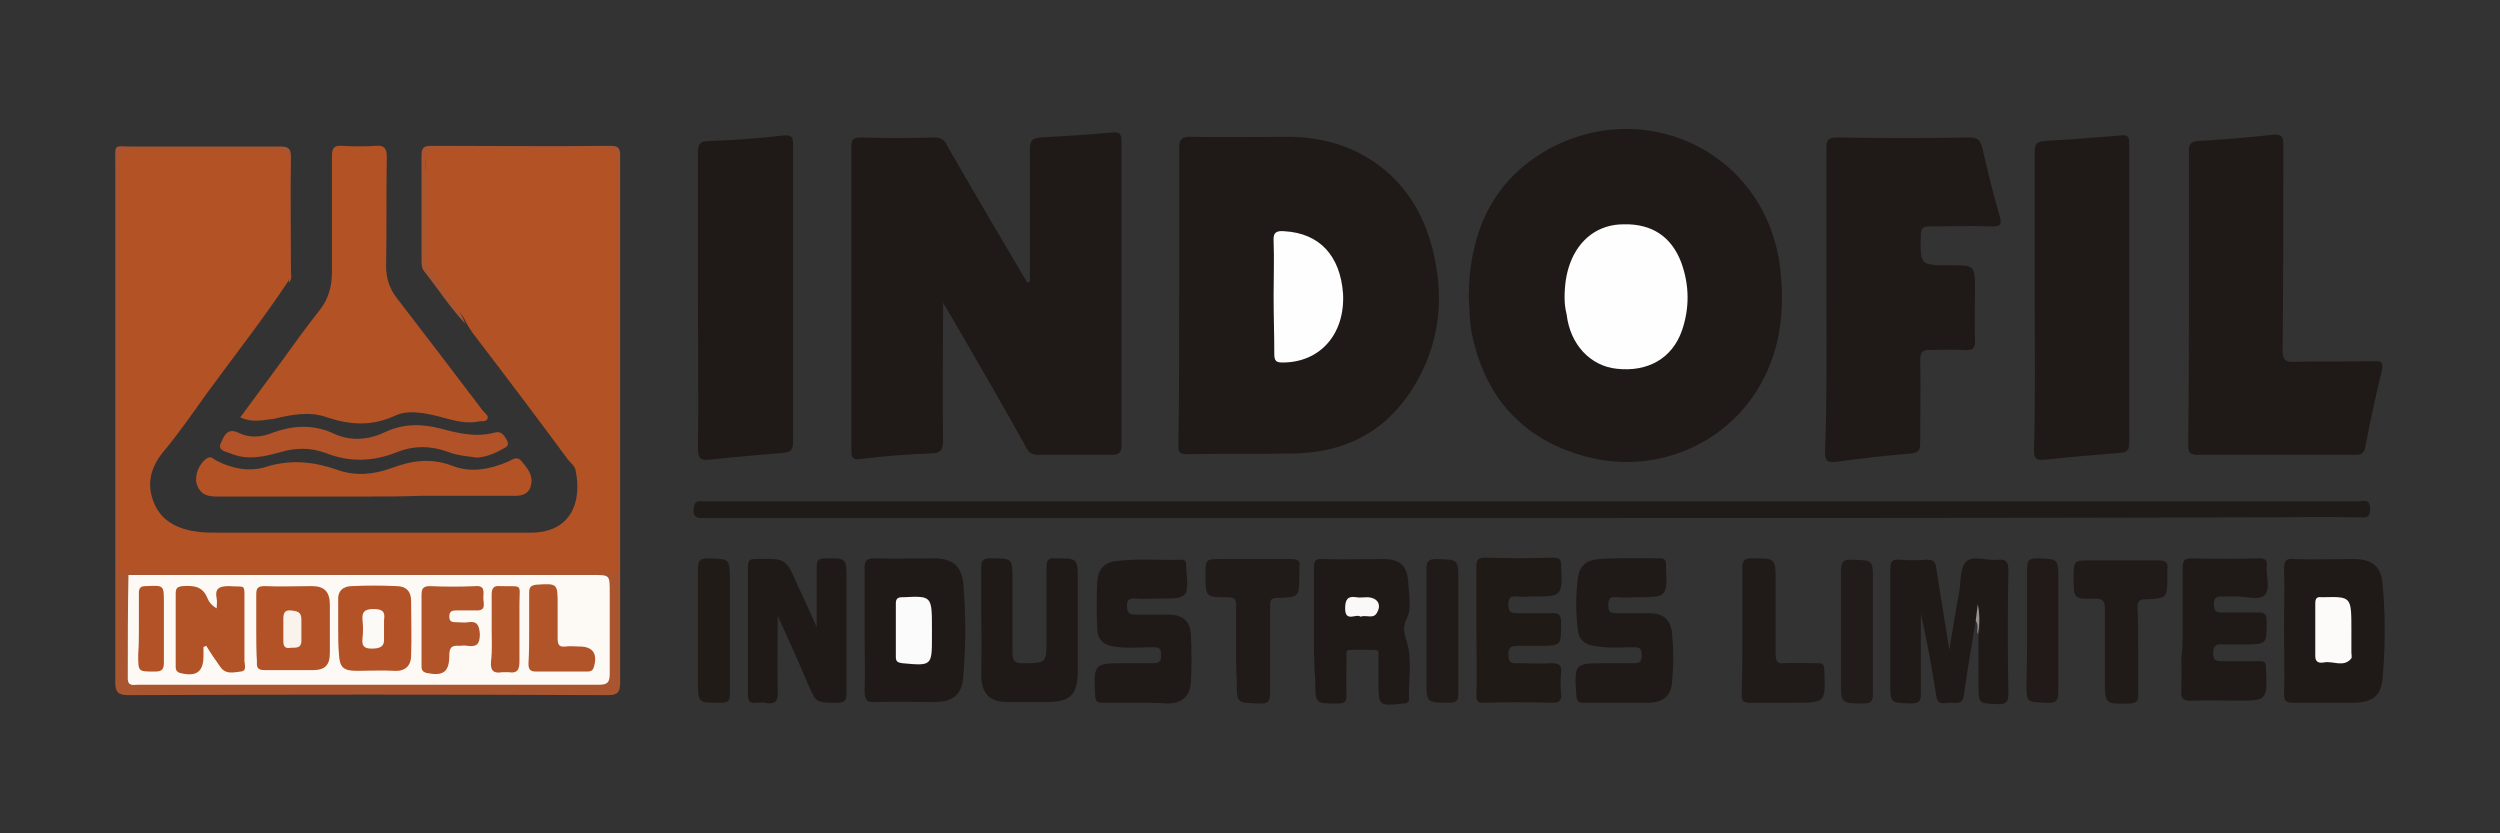 <?xml version="1.0" encoding="UTF-8"?> <svg xmlns="http://www.w3.org/2000/svg" xmlns:xlink="http://www.w3.org/1999/xlink" version="1.1" id="Layer_1" x="0px" y="0px" viewBox="0 0 360 120" style="enable-background:new 0 0 360 120;" xml:space="preserve"><rect x="0" y="0" width="360" height="120" fill="#333333" stroke="none"/> <style type="text/css"> .st0{fill:#B35225;} .st1{fill:#1F1A17;} .st2{fill:#1E1B18;} .st3{fill:#A95530;} .st4{fill:#201A17;} .st5{fill:#201A18;} .st6{fill:#201B18;} .st7{fill:#B15228;} .st8{fill:#211B19;} .st9{fill:#211B18;} .st10{fill:#211A18;} .st11{fill:#979390;} .st12{fill:#FEFEFE;} .st13{fill:#FDFAF5;} .st14{fill:#FBFBFB;} .st15{fill:#FCFBFA;} .st16{fill:#FAF9F7;} .st17{fill:#B35226;} .st18{fill:#B25327;} .st19{fill:#B25226;} .st20{fill:#B1542A;} .st21{fill:#B15429;} .st22{fill:#B15427;} .st23{fill:#FAF3EC;} .st24{fill:#FBFAF6;} </style> <g> <path class="st0" d="M41.5,40.5c-3.7,5.6-7.9,10.9-11.9,16.4c-2,2.8-4,5.7-6.2,8.3c-1.9,2.4-2.3,4.9-1.1,7.5 c1.2,2.6,3.7,3.6,6.4,3.9c0.8,0.1,1.5,0.1,2.3,0.1c14.7,0,29.4,0,44.1,0c0.5,0,1,0,1.5,0c5.7-0.1,7.2-4.5,6.3-8.9 c-0.1-0.7-0.7-1.1-1.1-1.6C77.3,60.1,72.7,54,68.1,48c-0.3-0.4-0.6-0.9-0.9-1.4c-0.5-1.3-1.5-2.1-2.3-3.1c-1.2-1.4-1.7-3.2-3.1-4.4 c-0.4-0.3-0.4-0.9-0.4-1.4c0-5,0.1-10.1-0.2-15.1c0-0.7,0.3-1.1,1-1.2c0.5-0.1,1-0.1,1.5-0.1c7.7,0,15.5,0,23.2,0 c2,0,2.3,0.3,2.3,2.3c0,19.3,0,38.7,0,58c0,1.5-0.3,1.8-1.8,1.5c-1-0.2-2-0.2-3-0.2c-20.5,0-41.1,0-61.6,0c-1.4,0-2.7-0.3-4.1,0 c-0.2,0.1-0.4,0.1-0.6,0.1c-1.1-0.1-1.1-1-1.1-1.8c0-7.1,0-14.3,0-21.4c0-12.1,0-24.3,0-36.4c0-1.9,0-2,1.9-2c6.9,0,13.7,0,20.6,0 c2,0,2.2,0.2,2.2,2.1c0,5.3,0,10.5,0,15.8C41.6,39.6,41.7,40.1,41.5,40.5z"></path> <path class="st1" d="M148.3,40.6c0-6.4,0-12.7,0-19.1c0-1.2,0.3-1.6,1.5-1.7c3.4-0.2,6.8-0.4,10.2-0.7c1.1-0.1,1.5,0,1.5,1.3 c0,14.6,0,29.1,0,43.7c0,1.1-0.4,1.4-1.4,1.4c-3.5,0-7,0-10.5,0c-1,0-1.5-0.3-1.9-1.2c-3.5-6.3-7.1-12.5-10.7-18.7 c-0.3-0.5-0.6-1-1.2-2c0,1,0,1.5,0,2c0,5.9-0.1,11.8,0,17.6c0,1.5-0.2,2.1-1.9,2.1c-3.3,0.1-6.7,0.4-10,0.8c-1,0.1-1.3-0.1-1.3-1.2 c0-14.6,0-29.2,0-43.8c0-1.1,0.4-1.3,1.4-1.3c3.5,0.1,7,0.1,10.5,0c1,0,1.5,0.3,1.9,1.2c3.5,6.1,7.1,12.2,10.7,18.3 c0.3,0.5,0.6,0.9,0.8,1.4C148.1,40.6,148.2,40.6,148.3,40.6z"></path> <path class="st1" d="M211.5,42.6c0.1-9.5,3.7-17.2,12.4-21.6c13.9-6.9,30.8,1.4,32.5,18.1c0.7,6.7-0.3,13-4.4,18.6 c-5.4,7.2-14.8,10.5-23.8,8c-9.1-2.5-14.5-8.7-16.3-17.9C211.6,46.2,211.6,44.4,211.5,42.6z"></path> <path class="st1" d="M169.8,42.5c0-7,0-14.1,0-21.1c0-1.4,0.4-1.7,1.7-1.7c4.8,0.1,9.6,0,14.3,0c9.6,0.1,17.3,5.6,20.1,14.8 c2.3,7.6,1.7,15-2.7,21.8c-4,6.1-9.8,8.9-17,9c-5,0.1-10.1,0-15.2,0.1c-1.1,0-1.4-0.3-1.3-1.4C169.8,56.9,169.8,49.7,169.8,42.5z"></path> <path class="st1" d="M263,43.1c0-7.2,0-14.5,0-21.7c0-1.2,0.2-1.6,1.5-1.6c6.4,0.1,12.7,0.1,19.1,0c1.1,0,1.5,0.3,1.8,1.3 c0.8,3.4,1.6,6.8,2.6,10.2c0.3,1.2-0.1,1.3-1.2,1.3c-3-0.1-5.9,0-8.9,0c-1,0-1.3,0.2-1.3,1.3c-0.1,4.3-0.1,4.3,4.2,4.3 c3.6,0,3.6,0,3.6,3.6c0,2.4-0.1,4.7,0,7.1c0.1,1.3-0.4,1.6-1.6,1.5c-1.6-0.1-3.2,0-4.8,0c-1.1-0.1-1.5,0.3-1.5,1.5 c0.1,4,0,7.9,0,11.9c0,1-0.2,1.4-1.3,1.5c-3.6,0.3-7.2,0.7-10.8,1.2c-1.2,0.1-1.6,0-1.6-1.4C263.1,57.6,263,50.3,263,43.1z"></path> <path class="st1" d="M315.2,42.7c0-7,0-13.9,0-20.9c0-1,0.2-1.4,1.3-1.5c3.6-0.2,7.2-0.5,10.8-0.9c1.3-0.1,1.5,0.3,1.5,1.5 c0,9.8,0,19.7-0.1,29.5c0,1.3,0.3,1.8,1.7,1.7c3.8-0.1,7.7,0,11.5-0.1c1,0,1.3,0.1,1.1,1.3c-0.9,3.7-1.7,7.4-2.4,11.1 c-0.2,0.9-0.6,1.1-1.4,1.1c-7.6,0-15.2,0-22.7,0c-1.1,0-1.4-0.3-1.4-1.4C315.2,57,315.2,49.8,315.2,42.7z"></path> <path class="st1" d="M293,43.3c0-7.1,0-14.3,0-21.4c0-1.1,0.2-1.5,1.4-1.6c3.7-0.2,7.3-0.5,11-0.8c0.9-0.1,1.2,0.1,1.2,1.1 c0,14.4,0,28.9,0,43.3c0,0.9-0.3,1.2-1.2,1.3c-3.7,0.3-7.3,0.6-11,1c-1.1,0.1-1.5-0.1-1.5-1.3C293.1,57.7,293,50.5,293,43.3z"></path> <path class="st1" d="M100.5,43.3c0-7,0-14.1,0-21.1c0-1.3,0.1-1.9,1.7-1.9c3.6-0.1,7.1-0.4,10.7-0.8c1.1-0.1,1.3,0.3,1.3,1.2 c0,14.3,0,28.6,0,43c0,1-0.3,1.4-1.3,1.5c-3.6,0.3-7.1,0.6-10.7,1c-1.2,0.1-1.7-0.1-1.7-1.5C100.6,57.6,100.5,50.5,100.5,43.3z"></path> <path class="st0" d="M34.6,60.1c2-2.7,3.9-5.3,5.9-8c1.8-2.5,3.6-5,5.5-7.4c1.3-1.6,1.8-3.5,1.8-5.5c0-5.5,0-11.1,0-16.6 c0-1.2,0.2-1.7,1.5-1.6c1.6,0.1,3.2,0.1,4.8,0c1.2-0.1,1.6,0.3,1.6,1.6c-0.1,5.2,0,10.4-0.1,15.7c0,1.8,0.5,3.3,1.6,4.7 c4.1,5.3,8.2,10.7,12.3,16.1c0.3,0.4,0.9,0.7,0.7,1.2c-0.2,0.5-0.9,0.3-1.3,0.4c-2.6,0.5-4.9-0.7-7.4-1.1c-1.6-0.3-3.3-0.4-4.7,0.3 c-3.3,1.5-6.4,1.3-9.7,0.2c-2.5-0.9-5.1-0.4-7.6,0.2C37.8,60.5,36.3,60.9,34.6,60.1z"></path> <path class="st2" d="M220.6,74.6c-39.7,0-79.3,0-119,0c-1,0-1.9,0.1-1.7-1.4c0.1-0.8,0.3-1.1,1.1-1c0.5,0,1.1,0,1.6,0 c79,0,157.9,0,236.9,0c0.8,0,1.8-0.5,1.8,1.1c0,1-0.3,1.3-1.3,1.2c-5.3-0.1-10.5,0-15.8,0C289.6,74.6,255.1,74.6,220.6,74.6z"></path> <path class="st1" d="M284.5,89.4c-0.6,3.6-1.2,7.1-1.7,10.7c-0.2,1.6-1.4,1-2.3,1.1c-0.8,0.1-1.5,0.3-1.7-1.1 c-0.6-3.9-1.3-7.8-2.2-11.7c0,3.8,0,7.7,0,11.5c0,1.1-0.3,1.4-1.4,1.4c-3-0.1-3,0-3-3c0-5.4,0-10.9,0-16.3c0-1.1,0.2-1.5,1.4-1.4 c1.3,0.1,2.5,0.1,3.8,0c0.9,0,1.3,0.2,1.4,1.1c0.6,3.8,1.2,7.6,1.9,11.9c0.5-3,0.9-5.6,1.4-8.2c0.3-1.6,0.1-3.6,1-4.5 c1-1,3-0.1,4.6-0.3c1.2-0.1,1.5,0.3,1.5,1.5c-0.1,5.9-0.1,11.9,0,17.8c0,1.1-0.2,1.5-1.4,1.5c-2.9-0.1-2.9,0-2.9-2.9 c0-2.3,0-4.6,0-6.9c0.4-1.3-0.2-2.6,0.1-3.7c0-0.4-0.4-0.2-0.2-0.3c0,0,0.1,0,0.1,0.1C285.1,88.1,284.9,88.8,284.5,89.4z"></path> <path class="st3" d="M18.5,82.8c0.1-0.6,0.5-0.9,1.1-0.6c1.1,0.4,2.2,0.2,3.3,0.2c20.8,0,41.5,0,62.3,0c0.5,0,1.1,0,1.6,0 c2.2,0.3,2.2,0.3,2.2-2c0-18.7,0-37.4,0-56.2c0-2.6-0.2-2.8-2.8-2.8c-7.4,0-14.7,0-22.1,0c-0.7,0-1.3,0-2,0.2 c-0.7,0.2-0.9,0.6-0.9,1.3c0.1,1.7,0.3,3.4,0.3,5.1c0,3.1,0,6.3,0,9.4c0,0.8,0.1,1.4,0.9,1.7c0.1,0,0.1,0,0.1,0.1 c0.9,2.8,3.5,4.6,4.5,7.4c-2.2-2.3-3.9-5-5.9-7.5c-0.4-0.5-0.4-1.1-0.4-1.7c0-5,0-10,0-15c0-1.1,0.3-1.4,1.4-1.4 c8.6,0,17.3,0.1,25.9,0c1.4,0,1.3,0.8,1.3,1.7c0,13.8,0,27.6,0,41.4c0,11.4,0,22.7,0,34.1c0,1.3-0.2,1.9-1.7,1.9 c-23-0.1-46.1-0.1-69.1,0c-1.5,0-1.9-0.4-1.9-1.9c0-24.9,0-49.9,0-74.8c0-2.8-0.2-2.3,2.4-2.3c7.1,0,14.2,0,21.3,0 c1.3,0,1.6,0.3,1.6,1.6c-0.1,5.4,0,10.9,0,16.3c0,0.6,0.2,1.2-0.3,1.7c0-5.6,0-11.2,0-16.8c0-2-0.3-2.3-2.3-2.3 c-6.7,0-13.4,0-20.1,0c-1.4,0-2,0.3-2,1.9c0,19.2,0,38.3,0,57.5C17,82,17.5,82.5,18.5,82.8c0.5,0.7,0.5,1.5,0.5,2.4 c0,3.4,0,6.8,0,10.2c0,2.6,0,2.6,2.5,2.6c6,0,12.1,0,18.1,0c14.8,0,29.5,0,44.3,0c0.6,0,1.2,0,1.8,0c0.8,0,1.3-0.4,1.4-1.3 c0-4,0.1-7.9,0-11.9c0-1-0.6-1.5-1.5-1.5c-0.8-0.1-1.5-0.1-2.3-0.1c-21,0-41.9,0-62.9,0C19.7,83.3,19,83.4,18.5,82.8z"></path> <path class="st1" d="M124.5,90.8c0-3,0-5.9,0-8.9c0-1.1,0.2-1.5,1.4-1.5c2.9,0.1,5.7,0,8.6,0c2.5,0,3.9,1,4.2,3.5 c0.4,4.5,0.4,9.1,0,13.6c-0.2,2.7-1.6,3.6-4.4,3.6c-2.7,0-5.5-0.1-8.2,0c-1.4,0.1-1.6-0.4-1.6-1.7 C124.6,96.6,124.5,93.7,124.5,90.8z"></path> <path class="st1" d="M328.9,90.7c0-3,0.1-5.9,0-8.9c0-1.1,0.4-1.4,1.4-1.3c2.9,0.1,5.7,0,8.6,0c2.6,0,4,1,4.2,3.6 c0.4,4.5,0.4,9,0,13.5c-0.2,2.7-1.6,3.6-4.3,3.6c-2.9,0-5.7,0-8.6,0c-1,0-1.3-0.3-1.3-1.3C329,96.8,328.9,93.8,328.9,90.7z"></path> <path class="st1" d="M117.6,90.3c0-3.1,0-5.9,0-8.7c0-0.9,0.3-1.2,1.2-1.2c3.1,0,3.1-0.1,3.1,3.1c0,5.4,0,10.9,0,16.3 c0,1.1-0.3,1.4-1.4,1.4c-3,0-3,0-4.2-2.8c-1.3-3.1-2.7-6.2-4.3-9.7c0,3.9-0.1,7.3,0,10.8c0.1,1.5-0.4,2-1.8,1.7 c-0.4-0.1-0.9,0-1.3,0c-0.9,0.1-1.2-0.2-1.2-1.2c0-6.1,0-12.3,0-18.4c0-0.9,0.3-1.1,1.1-1.1c4.4-0.1,4.4-0.1,6.1,3.9 C115.8,86.2,116.6,88.1,117.6,90.3z"></path> <path class="st1" d="M232.8,101.2c-1.6,0-3.2,0-4.8,0c-0.7,0-0.9-0.2-1-0.9c-0.3-4.8-0.4-4.8,4.3-4.8c1.3,0,2.6,0,4,0 c0.9,0,1.1-0.3,1.1-1.2c0-0.9-0.3-1.1-1.1-1.1c-1.9,0-3.8,0.2-5.8-0.2c-1.4-0.2-2.2-1-2.3-2.4c-0.3-2.4-0.3-4.8,0-7.2 c0.2-1.9,1.2-2.8,3.2-2.9c2.9-0.2,5.8-0.1,8.7-0.1c0.5,0,0.8,0.2,0.8,0.8c0,0.1,0,0.2,0,0.3c0.2,4.5,0.2,4.5-4.2,4.5 c-0.9,0-1.9,0.1-2.8,0c-1-0.1-1.3,0.1-1.3,1.2c0,1.1,0.5,1.1,1.3,1.1c1.5,0,3,0,4.4,0c2.3,0,3.3,0.9,3.5,3.1c0.2,2.2,0.2,4.4,0,6.6 c-0.1,2.2-1.3,3.2-3.6,3.2C235.8,101.2,234.3,101.2,232.8,101.2C232.8,101.2,232.8,101.2,232.8,101.2z"></path> <path class="st1" d="M189.2,90.8c0-3,0-5.9,0-8.9c0-1,0.1-1.5,1.3-1.4c2.9,0.1,5.7,0,8.6,0c2.6,0,3.6,1,3.7,3.6 c0.1,1.6,0.5,3.5-0.2,4.9c-0.7,1.4-0.4,2.1,0,3.5c0.8,2.6,0.2,5.4,0.3,8.2c0,0.4-0.3,0.6-0.6,0.6c-0.1,0-0.1,0-0.2,0 c-3.6,0.4-3.6,0.4-3.6-3.2c0-1.2,0-2.4,0-3.6c0-0.4,0.1-0.9-0.4-0.9c-1.3,0-2.5-0.1-3.8,0c-0.6,0-0.4,0.7-0.4,1.1 c0,1.8-0.1,3.6,0,5.4c0,1-0.3,1.2-1.2,1.2c-3.3,0-3.3,0.1-3.3-3.2C189.2,95.6,189.2,93.2,189.2,90.8z"></path> <path class="st1" d="M163.6,101.2c-1.6,0-3.2,0-4.8,0c-0.8,0-1.1-0.2-1.1-1.1c-0.2-4.6-0.2-4.6,4.4-4.6c1.3,0,2.6,0,4,0 c0.9,0,1.1-0.3,1.1-1.2c0-0.8-0.2-1.1-1.1-1.1c-1.9,0-3.8,0.2-5.7-0.1c-1.6-0.2-2.4-1.2-2.4-2.6c-0.1-2.2-0.1-4.5,0-6.7 c0.1-1.7,0.9-2.8,2.7-3c3.1-0.4,6.2-0.1,9.4-0.2c0.5,0,0.7,0.2,0.7,0.7c0,0.1,0,0.2,0,0.3c0.4,4.6,0.4,4.6-4.2,4.6c-1,0-2,0.1-3,0 c-1-0.1-1.4,0.2-1.3,1.2c0,1.1,0.6,1.1,1.3,1.1c1.5,0,3.1,0,4.6,0c2.1,0,3.2,0.9,3.3,3c0.1,2.2,0.1,4.4,0,6.6 c-0.1,2.1-1.2,3.2-3.4,3.2C166.6,101.2,165.1,101.2,163.6,101.2z"></path> <path class="st1" d="M314.3,90.8c0-3,0-6,0-9.1c0-1,0.3-1.3,1.3-1.3c3.2,0.1,6.5,0.1,9.7,0c1,0,1.2,0.3,1.1,1.2 c-0.1,1.4,0.6,3.2-0.3,4.1c-0.8,0.8-2.6,0.2-3.9,0.2c-0.7,0-1.3,0-2,0c-0.8,0-1.4-0.1-1.4,1.1c0,1.3,0.6,1.2,1.5,1.2 c1.6,0,3.2,0,4.8,0c0.9,0,1.3,0.1,1.3,1.2c0,3.4,0.1,3.4-3.4,3.4c-0.9,0-1.9,0-2.8,0c-1-0.1-1.5,0.1-1.5,1.3c0,1.2,0.7,1.1,1.5,1.1 c1.7,0,3.4,0,5.1,0c0.8,0,1,0.2,1,1c0.2,4.7,0.2,4.7-4.3,4.7c-2.1,0-4.2-0.1-6.3,0c-1.4,0.1-1.7-0.4-1.6-1.7c0.1-1.5,0-3,0-4.4 C314.3,93.6,314.3,92.2,314.3,90.8z"></path> <path class="st4" d="M212.6,90.8c0-3,0-6,0-9.1c0-0.9,0.1-1.4,1.2-1.4c3.3,0.1,6.6,0.1,9.9,0c0.9,0,1.1,0.3,1.1,1.1 c0.2,4.5,0.2,4.5-4.3,4.5c-0.7,0-1.3,0.1-2,0c-0.9-0.1-1.3,0.1-1.3,1.2c0,1.2,0.6,1.2,1.4,1.2c1.6,0,3.2,0,4.8,0 c1-0.1,1.4,0.2,1.4,1.3c0,3.4,0.1,3.4-3.3,3.4c-0.9,0-1.9,0-2.8,0c-0.9,0-1.5,0-1.5,1.3c0,1.4,0.8,1.2,1.6,1.2c1.5,0,3.1,0.1,4.6,0 c1,0,1.5,0.2,1.4,1.3c-0.1,1-0.1,2.1,0,3.1c0.1,0.9-0.2,1.3-1.2,1.3c-3.3-0.1-6.6-0.1-9.9,0c-0.9,0-1.1-0.2-1.1-1.1 C212.7,97,212.6,93.9,212.6,90.8z"></path> <path class="st0" d="M52.4,71.5c-7.1,0-14.2,0-21.3,0c-1.5,0-2.4-0.5-2.8-1.9c-0.3-1.2,0.4-2.9,1.5-3.6c0.6-0.4,0.9,0.1,1.3,0.3 c2.3,1.2,4.9,1.7,7.3,0.9c3.6-1.1,6.9-0.7,10.3,0.5c2.6,0.9,5.2,0.6,7.7-0.3c2.9-1.1,5.7-1.5,8.8-0.3c2.6,1,5.3,0.5,7.9-0.6 c0.7-0.3,1.3-0.9,2-0.1c0.9,1.1,1.8,2.1,1.3,3.7c-0.3,1-1.2,1.3-2.2,1.3c-4.6,0-9.1,0-13.7,0C57.9,71.5,55.2,71.5,52.4,71.5z"></path> <path class="st1" d="M141.3,89.5c0-2.6,0-5.2,0-7.7c0-0.9,0.1-1.4,1.2-1.4c3.3,0,3.3-0.1,3.3,3.2c0,3.5,0,6.9,0,10.4 c0,1,0.2,1.5,1.3,1.5c3.6,0,3.6,0.1,3.6-3.6c0-3.4,0-6.7,0-10.1c0-1,0.1-1.5,1.3-1.4c3.2,0,3.2,0,3.2,3.2c0,4.3,0,8.7,0,13 c0,3.5-1.1,4.5-4.5,4.5c-1.9,0-3.7,0-5.6,0c-2.5,0-3.7-1.1-3.8-3.7C141.3,94.8,141.4,92.2,141.3,89.5 C141.4,89.5,141.3,89.5,141.3,89.5z"></path> <path class="st5" d="M307.9,93.8c0,2.1,0,4.2,0,6.3c0,0.8-0.2,1.1-1.1,1.2c-3.7,0.1-3.7,0.2-3.7-3.6c0-3.3,0-6.7,0-10 c0-1.1-0.2-1.5-1.4-1.5c-3.1,0.1-3.1,0-3.1-3c0-2.5,0-2.5,2.5-2.5c3.2,0,6.5,0,9.7,0c1.1,0,1.5,0.4,1.3,1.4c0,0.3,0,0.5,0,0.8 c0,3.2,0,3.3-3.2,3.4c-0.9,0-1.1,0.4-1.1,1.2C307.9,89.4,307.9,91.6,307.9,93.8C307.9,93.8,307.9,93.8,307.9,93.8z"></path> <path class="st5" d="M178,93.6c0-2.1,0-4.2,0-6.3c0-0.9-0.1-1.3-1.2-1.3c-3.2,0-3.2,0-3.2-3.2c0-2.3,0-2.3,2.4-2.3 c3.3,0,6.6,0,9.9,0c0.9,0,1.4,0.2,1.2,1.2c0,0.3,0,0.7,0,1c0,3.3,0,3.3-3.2,3.4c-1.1,0-1,0.6-1,1.4c0,4.1,0,8.1,0,12.2 c0,1.3-0.3,1.7-1.6,1.6c-3.2-0.1-3.2,0-3.2-3.1C178,96.6,178,95.1,178,93.6z"></path> <path class="st6" d="M250.9,90.7c0-3,0-5.9,0-8.9c0-1,0.2-1.4,1.3-1.4c3.5,0,3.5-0.1,3.5,3.5c0,3.5,0,6.9,0,10.4 c0,0.9,0.2,1.3,1.2,1.2c1.6-0.1,3.2,0,4.8,0c0.8,0,1,0.2,1,1c0.2,4.7,0.2,4.7-4.4,4.7c-2.1,0-4.2,0-6.3,0c-1,0-1.2-0.3-1.2-1.2 C250.9,96.9,250.9,93.8,250.9,90.7z"></path> <path class="st7" d="M68.7,65.9c-1.4-0.2-2.8-0.3-4.1-0.8c-2.5-0.9-4.9-1-7.4,0c-3.5,1.4-6.9,1.5-10.4,0.1 c-2.2-0.8-4.3-0.7-6.4-0.1c-2.4,0.7-4.8,1.2-7.2,0.2c-0.7-0.3-1.9-0.4-1.4-1.5c0.4-0.8,0.8-2.3,2.5-1.5c1.6,0.8,3.3,0.7,5,0 c3-1.1,6-1.2,8.9,0.2c2.5,1.1,5,0.8,7.3-0.3c2.6-1.2,5.2-1.2,7.9-0.5c2.6,0.7,5.1,1.3,7.8,0.6c1-0.3,1.4,0.4,1.8,1.1 c0.5,0.9-0.4,1.1-0.7,1.3C71.1,65.4,69.9,65.8,68.7,65.9z"></path> <path class="st6" d="M210,90.9c0,3,0,6,0,9c0,1-0.3,1.3-1.3,1.3c-3.3,0-3.3,0-3.3-3.2c0-5.3,0-10.6,0-15.9c0-1.2,0.2-1.6,1.5-1.6 c3.1,0.1,3.1,0,3.1,3.1C210,86,210,88.4,210,90.9z"></path> <path class="st8" d="M269.7,90.9c0,3,0,6,0,9.1c0,1-0.3,1.3-1.3,1.3c-3.3,0-3.3,0-3.3-3.2c0-5.3,0-10.5,0-15.8 c0-1.2,0.2-1.8,1.6-1.7c3,0.1,3,0,3,3C269.7,85.9,269.7,88.4,269.7,90.9C269.7,90.9,269.7,90.9,269.7,90.9z"></path> <path class="st9" d="M105.1,90.8c0,3,0,6,0,9.1c0,1-0.2,1.3-1.3,1.3c-3.3,0-3.3,0.1-3.3-3.2c0-5.3,0-10.7,0-16 c0-1.2,0.2-1.6,1.5-1.6c3.1,0.1,3.1,0,3.1,3.1C105.1,86,105.1,88.4,105.1,90.8z"></path> <path class="st10" d="M291.9,90.8c0-3,0-5.9,0-8.9c0-1.1,0.2-1.5,1.4-1.5c3.1,0.1,3.1,0,3.1,3.1c0,5.3,0,10.6,0,16 c0,1.3-0.2,1.8-1.7,1.7c-2.9-0.1-2.9,0-2.9-3C291.9,95.8,291.9,93.3,291.9,90.8z"></path> <path class="st11" d="M284.5,89.4c0.1-0.8,0.2-1.6,0.3-2.4c0.3,1.5,0.3,2.9,0,4.3C284.6,90.7,285,90,284.5,89.4z"></path> <path class="st12" d="M225.3,42.9c0-1.7,0.2-3.4,0.8-5c1.3-3.5,4.1-5.6,7.7-5.6c4.1-0.1,6.9,1.8,8.3,5.5c1.2,3.3,1.2,6.6,0.1,9.8 c-1.4,4-4.9,6-9.4,5.5c-3.8-0.4-6.7-3.5-7.2-7.8C225.4,44.5,225.3,43.7,225.3,42.9z"></path> <path class="st12" d="M183.4,42.6c0-2.6,0.1-5.3,0-7.9c-0.1-1.3,0.5-1.5,1.6-1.4c5,0.3,8,3.5,8.4,9c0.3,5.8-3.3,9.9-8.7,9.9 c-0.9,0-1.2-0.2-1.2-1.2C183.5,48.2,183.4,45.4,183.4,42.6z"></path> <path class="st13" d="M18.5,82.8c8.9,0,17.8,0,26.7,0c13.4,0,26.8,0,40.2,0c2.4,0,2.4,0,2.4,2.4c0,4,0,7.9,0,11.9 c0,1.2-0.4,1.5-1.5,1.5c-22.1,0-44.3,0-66.4,0c-0.6,0-1.5,0.3-1.5-0.9C18.4,92.7,18.4,87.7,18.5,82.8 C18.5,82.8,18.5,82.8,18.5,82.8z"></path> <path class="st14" d="M134.2,90.6c0,0.3,0,0.7,0,1c0,4.3,0,4.3-4.3,3.9c-0.6-0.1-0.9-0.2-0.9-0.9c0-2.6,0-5.2,0-7.7 c0-0.6,0.2-0.9,0.9-0.9c0.1,0,0.1,0,0.2,0C134.2,85.8,134.2,85.8,134.2,90.6z"></path> <path class="st15" d="M338.6,90.7c0,1.1,0,2.2,0,3.3c0,0.3,0.1,0.6,0,0.8c-1.1,1.4-2.7,0.3-4,0.6c-0.6,0.1-1.2,0-1.2-0.9 c0-2.5,0-5,0-7.6c0-0.7,0.2-1,0.9-0.9c0.1,0,0.1,0,0.2,0C338.6,85.9,338.6,85.9,338.6,90.7z"></path> <path class="st16" d="M195.9,88.8c-0.6-0.5-2.2,0.9-2.2-1.2c0-1.3,0.4-1.8,1.6-1.6c0.5,0.1,1,0,1.5,0c1.5,0,2.2,1,1.5,2.2 C197.8,89.2,196.8,88.5,195.9,88.8z"></path> <path class="st17" d="M36.9,90.5c0-1.6,0-3.2,0-4.8c0-0.9,0.1-1.3,1.2-1.3c2.3,0.1,4.5,0,6.8,0c1.8,0,2.6,0.8,2.6,2.7 c0,2.3,0,4.6,0,6.9c0,1.8-0.7,2.5-2.5,2.5c-2.3,0-4.5,0-6.8,0c-0.9,0-1.3-0.2-1.2-1.2C36.9,93.8,36.9,92.2,36.9,90.5z"></path> <path class="st18" d="M29.3,93.2c0,0.4,0,0.8,0,1.3c0,2.3-1.1,3-3.4,2.4c-0.6-0.2-0.6-0.6-0.6-1c0-3.5,0-6.9,0-10.4 c0-0.8,0.2-1,1-1.1c1.6-0.1,2.9,0,3.6,1.8c0.2,0.5,0.6,1,1.3,1.4c0-0.5,0.1-0.9,0-1.4c-0.3-1.5,0.4-1.8,1.8-1.8 c2.4,0.2,2.2-0.5,2.2,2.3c0,2.8,0,5.6,0,8.4c0,0.6,0.4,1.5-0.5,1.6c-1,0.1-2.2,0.5-3-0.7c-0.7-1-1.4-2-2-3 C29.5,93.1,29.4,93.1,29.3,93.2z"></path> <path class="st19" d="M48.7,90.5c0-1.3,0-2.6,0-4c-0.1-1.4,0.7-2.1,2-2.1c2.1-0.1,4.3-0.1,6.4,0c1.3,0,2.1,0.7,2.1,2.1 c0,2.6,0.1,5.3,0,7.9c0,1.4-0.8,2.3-2.4,2.2c-1.8-0.1-3.6,0-5.4,0c-2,0-2.5-0.5-2.6-2.5C48.7,93,48.7,91.7,48.7,90.5z"></path> <path class="st20" d="M60.7,90.6c0-1.6,0-3.3,0-4.9c0-0.9,0.2-1.3,1.2-1.3c2.2,0.1,4.4,0.1,6.6,0c1.4-0.1,1.1,0.9,1.1,1.7 c0,0.8,0.5,1.9-1.1,1.8c-0.9,0-1.9,0-2.8,0c-0.7,0-1,0.2-1,0.9c0,0.8,0.5,0.8,1.1,0.8c0.5,0,1.1,0.1,1.6,0c1.3-0.2,1.6,0.4,1.7,1.7 c0,1.4-0.4,1.9-1.8,1.7c-0.4-0.1-0.8,0-1.2,0c-1.1-0.1-1.4,0.3-1.4,1.4c0,2.4-0.9,3-3.3,2.5c-0.7-0.2-0.7-0.6-0.7-1.1 C60.7,94,60.7,92.3,60.7,90.6C60.7,90.6,60.7,90.6,60.7,90.6z"></path> <path class="st21" d="M76.2,90.4c0-1.7,0-3.4,0-5.1c0-0.8,0.3-1,1-1.1c3.1-0.2,3.1-0.2,3.1,2.9c0,1.6,0,3.3,0,4.9 c0,0.9,0.3,1.2,1.1,1.1c0.7-0.1,1.4,0,2.1,0c1.9,0,2.6,1.1,2,3c-0.2,0.6-0.6,0.6-1,0.6c-2.5,0-4.9,0-7.4,0c-0.8,0-1-0.4-1-1.1 C76.2,93.9,76.2,92.2,76.2,90.4C76.2,90.4,76.2,90.4,76.2,90.4z"></path> <path class="st22" d="M70.8,90.5c0-1.6,0-3.3,0-4.9c0-0.9,0.3-1.3,1.2-1.2c3.4,0.1,2.8-0.5,2.8,2.7c0,2.7,0,5.5,0,8.2 c0,1.1-0.3,1.7-1.5,1.5c-0.3,0-0.7,0-1,0c-1.2,0.2-1.7-0.2-1.6-1.5C70.9,93.7,70.8,92.1,70.8,90.5z"></path> <path class="st19" d="M20,90.3c0-1.6,0-3.3,0-4.9c0-0.8,0.3-1,1-1c2.6-0.1,2.6-0.2,2.6,2.4c0,2.8,0,5.7,0,8.5 c0,0.9-0.1,1.4-1.2,1.4c-2.5,0-2.5,0.1-2.5-2.4C20,92.9,20,91.6,20,90.3z"></path> <path class="st23" d="M43.4,90.6c0,0.6,0,1.2,0,1.8c-0.1,1.1-1,0.8-1.7,0.9c-0.7,0.1-0.9-0.3-0.9-1c0-1,0-2.1,0-3.1 c0-0.8,0.1-1.4,1.1-1.3c0.9,0.1,1.5,0.2,1.5,1.3C43.4,89.6,43.4,90.1,43.4,90.6C43.4,90.6,43.4,90.6,43.4,90.6z"></path> <path class="st24" d="M55.3,90.4c0,0.5,0,1,0,1.5c0.1,1.3-0.7,1.5-1.8,1.5c-1.2,0-1.4-0.5-1.3-1.5c0.1-0.9,0.1-1.8,0-2.6 c-0.1-1.2,0.3-1.6,1.6-1.6c1.3,0,1.7,0.4,1.5,1.6C55.3,89.7,55.3,90.1,55.3,90.4z"></path> </g> </svg> 